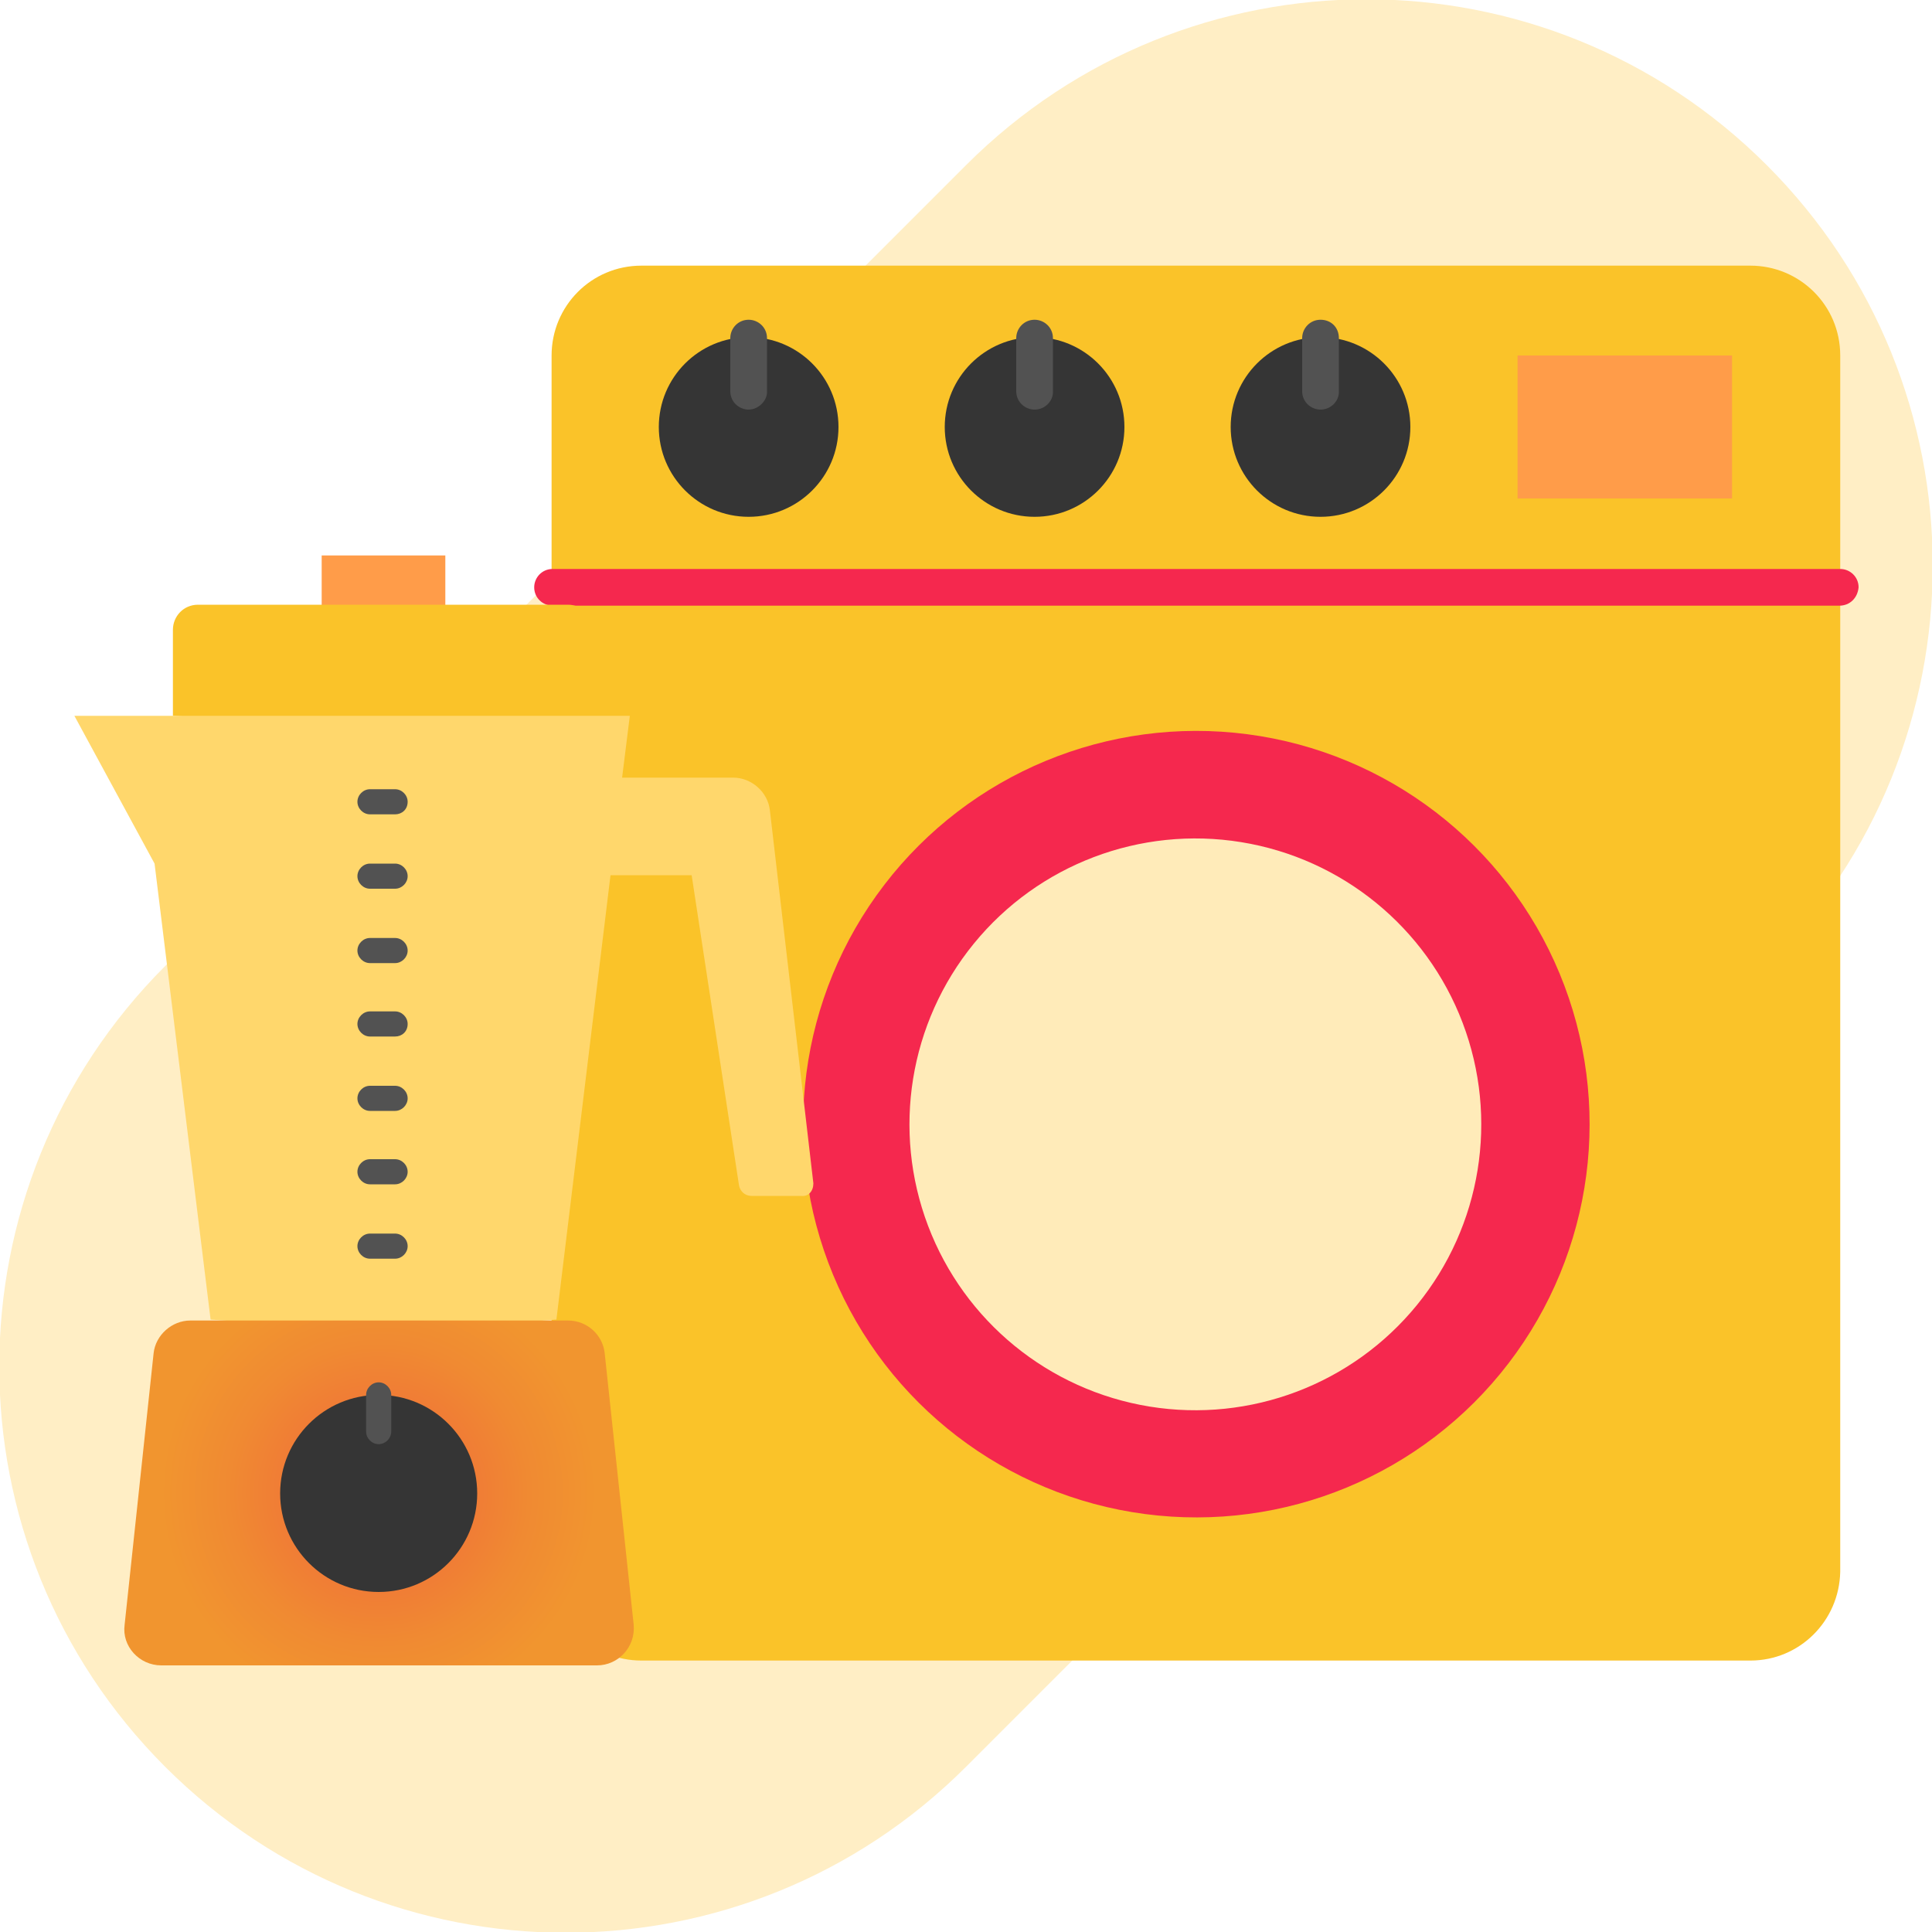 <?xml version="1.0" encoding="utf-8"?>
<!-- Generator: Adobe Illustrator 27.5.0, SVG Export Plug-In . SVG Version: 6.00 Build 0)  -->
<svg version="1.1" id="Design" xmlns="http://www.w3.org/2000/svg" xmlns:xlink="http://www.w3.org/1999/xlink" x="0px" y="0px"
	 viewBox="0 0 200 200" style="enable-background:new 0 0 200 200;" xml:space="preserve">
<style type="text/css">
	.st0{fill:#FFEEC5;}
	.st1{fill:#FAC329;}
	.st2{fill:#F5284E;}
	.st3{fill:#FFEBB9;}
	.st4{fill:#353535;}
	.st5{fill:#FF9C49;}
	.st6{fill:#525252;}
	.st7{fill:#FFD76C;}
	.st8{fill:url(#SVGID_1_);}
</style>
<path class="st0" d="M182.9,17.1L182.9,17.1c22.9,22.9,22.9,60,0,82.9L100,182.9c-22.9,22.9-60,22.9-82.9,0l0,0
	c-22.9-22.9-22.9-60,0-82.9L100,17.1C122.9-5.8,160-5.8,182.9,17.1z"/>
<g>
	<g>
		<g>
			<path class="st1" d="M181.2,171.9H66.4c-5.1,0-9.3-4.1-9.3-9.3V36.8c0-5.1,4.1-9.3,9.3-9.3h114.8c5.1,0,9.3,4.1,9.3,9.3v125.9
				C190.4,167.8,186.3,171.9,181.2,171.9z"/>
		</g>
		<g>
			
				<ellipse transform="matrix(0.924 -0.383 0.383 0.924 -35.127 56.234)" class="st2" cx="123.8" cy="116.4" rx="40.7" ry="40.7"/>
		</g>
		<g>
			
				<ellipse transform="matrix(0.16 -0.987 0.987 0.16 -10.951 219.959)" class="st3" cx="123.8" cy="116.4" rx="29.6" ry="29.6"/>
		</g>
		<g>
			<path class="st2" d="M190.4,62.7H57.2c-1,0-1.9-0.8-1.9-1.9c0-1,0.8-1.9,1.9-1.9h133.3c1,0,1.9,0.8,1.9,1.9
				C192.3,61.9,191.5,62.7,190.4,62.7z"/>
		</g>
		<g>
			<circle class="st4" cx="77.5" cy="44.2" r="9.3"/>
		</g>
		<g>
			<circle class="st4" cx="107.1" cy="44.2" r="9.3"/>
		</g>
		<g>
			<circle class="st4" cx="136.7" cy="44.2" r="9.3"/>
		</g>
		<g>
			<rect x="157.1" y="36.8" class="st5" width="22.2" height="14.8"/>
		</g>
		<g>
			<path class="st6" d="M77.5,42.4c-1,0-1.9-0.8-1.9-1.9V35c0-1,0.8-1.9,1.9-1.9c1,0,1.9,0.8,1.9,1.9v5.6
				C79.4,41.5,78.5,42.4,77.5,42.4z"/>
		</g>
		<g>
			<path class="st6" d="M107.1,42.4c-1,0-1.9-0.8-1.9-1.9V35c0-1,0.8-1.9,1.9-1.9c1,0,1.9,0.8,1.9,1.9v5.6
				C109,41.5,108.2,42.4,107.1,42.4z"/>
		</g>
		<g>
			<path class="st6" d="M136.7,42.4c-1,0-1.9-0.8-1.9-1.9V35c0-1,0.8-1.9,1.9-1.9s1.9,0.8,1.9,1.9v5.6
				C138.6,41.5,137.8,42.4,136.7,42.4z"/>
		</g>
	</g>
	<g>
		<rect x="33.3" y="57.5" class="st5" width="12.8" height="6.4"/>
		<g>
			<path class="st1" d="M61.3,74.1l-21.7,1.3l-21.7-1.3v-8.9c0-1.4,1.1-2.6,2.6-2.6h38.3c1.4,0,2.6,1.1,2.6,2.6V74.1z"/>
		</g>
		<g>
			<path class="st7" d="M84.2,122.5l-4.5-38.6c-0.2-1.9-1.9-3.4-3.8-3.4H64.4l0.8-6.4H7.7L16,89.4l5.8,47.2l17.9,1.3l17.9-1.3
				l5.6-46h8.4l4.9,32.1c0.1,0.6,0.6,1.1,1.3,1.1h5.1C83.7,123.9,84.2,123.3,84.2,122.5z"/>
			<g>
				<path class="st6" d="M40.9,84.3h-2.6c-0.7,0-1.3-0.6-1.3-1.3c0-0.7,0.6-1.3,1.3-1.3h2.6c0.7,0,1.3,0.6,1.3,1.3
					C42.2,83.8,41.6,84.3,40.9,84.3z"/>
			</g>
			<g>
				<path class="st6" d="M40.9,92h-2.6c-0.7,0-1.3-0.6-1.3-1.3c0-0.7,0.6-1.3,1.3-1.3h2.6c0.7,0,1.3,0.6,1.3,1.3
					C42.2,91.4,41.6,92,40.9,92z"/>
			</g>
			<g>
				<path class="st6" d="M40.9,99.7h-2.6c-0.7,0-1.3-0.6-1.3-1.3c0-0.7,0.6-1.3,1.3-1.3h2.6c0.7,0,1.3,0.6,1.3,1.3
					C42.2,99.1,41.6,99.7,40.9,99.7z"/>
			</g>
			<g>
				<path class="st6" d="M40.9,107.3h-2.6c-0.7,0-1.3-0.6-1.3-1.3c0-0.7,0.6-1.3,1.3-1.3h2.6c0.7,0,1.3,0.6,1.3,1.3
					C42.2,106.8,41.6,107.3,40.9,107.3z"/>
			</g>
			<g>
				<path class="st6" d="M40.9,115h-2.6c-0.7,0-1.3-0.6-1.3-1.3c0-0.7,0.6-1.3,1.3-1.3h2.6c0.7,0,1.3,0.6,1.3,1.3
					C42.2,114.4,41.6,115,40.9,115z"/>
			</g>
			<g>
				<path class="st6" d="M40.9,122.6h-2.6c-0.7,0-1.3-0.6-1.3-1.3s0.6-1.3,1.3-1.3h2.6c0.7,0,1.3,0.6,1.3,1.3S41.6,122.6,40.9,122.6
					z"/>
			</g>
			<g>
				<path class="st6" d="M40.9,130.3h-2.6c-0.7,0-1.3-0.6-1.3-1.3c0-0.7,0.6-1.3,1.3-1.3h2.6c0.7,0,1.3,0.6,1.3,1.3
					C42.2,129.7,41.6,130.3,40.9,130.3z"/>
			</g>
		</g>
		<g>
			<radialGradient id="SVGID_1_" cx="39.207" cy="154.561" r="22.532" gradientUnits="userSpaceOnUse">
				<stop  offset="0" style="stop-color:#EE633B"/>
				<stop  offset="0.148" style="stop-color:#EF6C39"/>
				<stop  offset="0.691" style="stop-color:#F08A32"/>
				<stop  offset="1" style="stop-color:#F1952F"/>
			</radialGradient>
			<path class="st8" d="M61.8,172.4H16.7c-2.3,0-4.1-2-3.8-4.2l3-28.1c0.2-1.9,1.9-3.4,3.8-3.4h39.1c2,0,3.6,1.5,3.8,3.4l3,28.1
				C65.8,170.5,64,172.4,61.8,172.4z"/>
		</g>
		<g>
			<circle class="st4" cx="39.2" cy="154.6" r="10.2"/>
		</g>
		<g>
			<path class="st6" d="M39.2,149.5c-0.7,0-1.3-0.6-1.3-1.3v-3.8c0-0.7,0.6-1.3,1.3-1.3c0.7,0,1.3,0.6,1.3,1.3v3.8
				C40.5,148.9,39.9,149.5,39.2,149.5z"/>
		</g>
	</g>
</g>
</svg>
